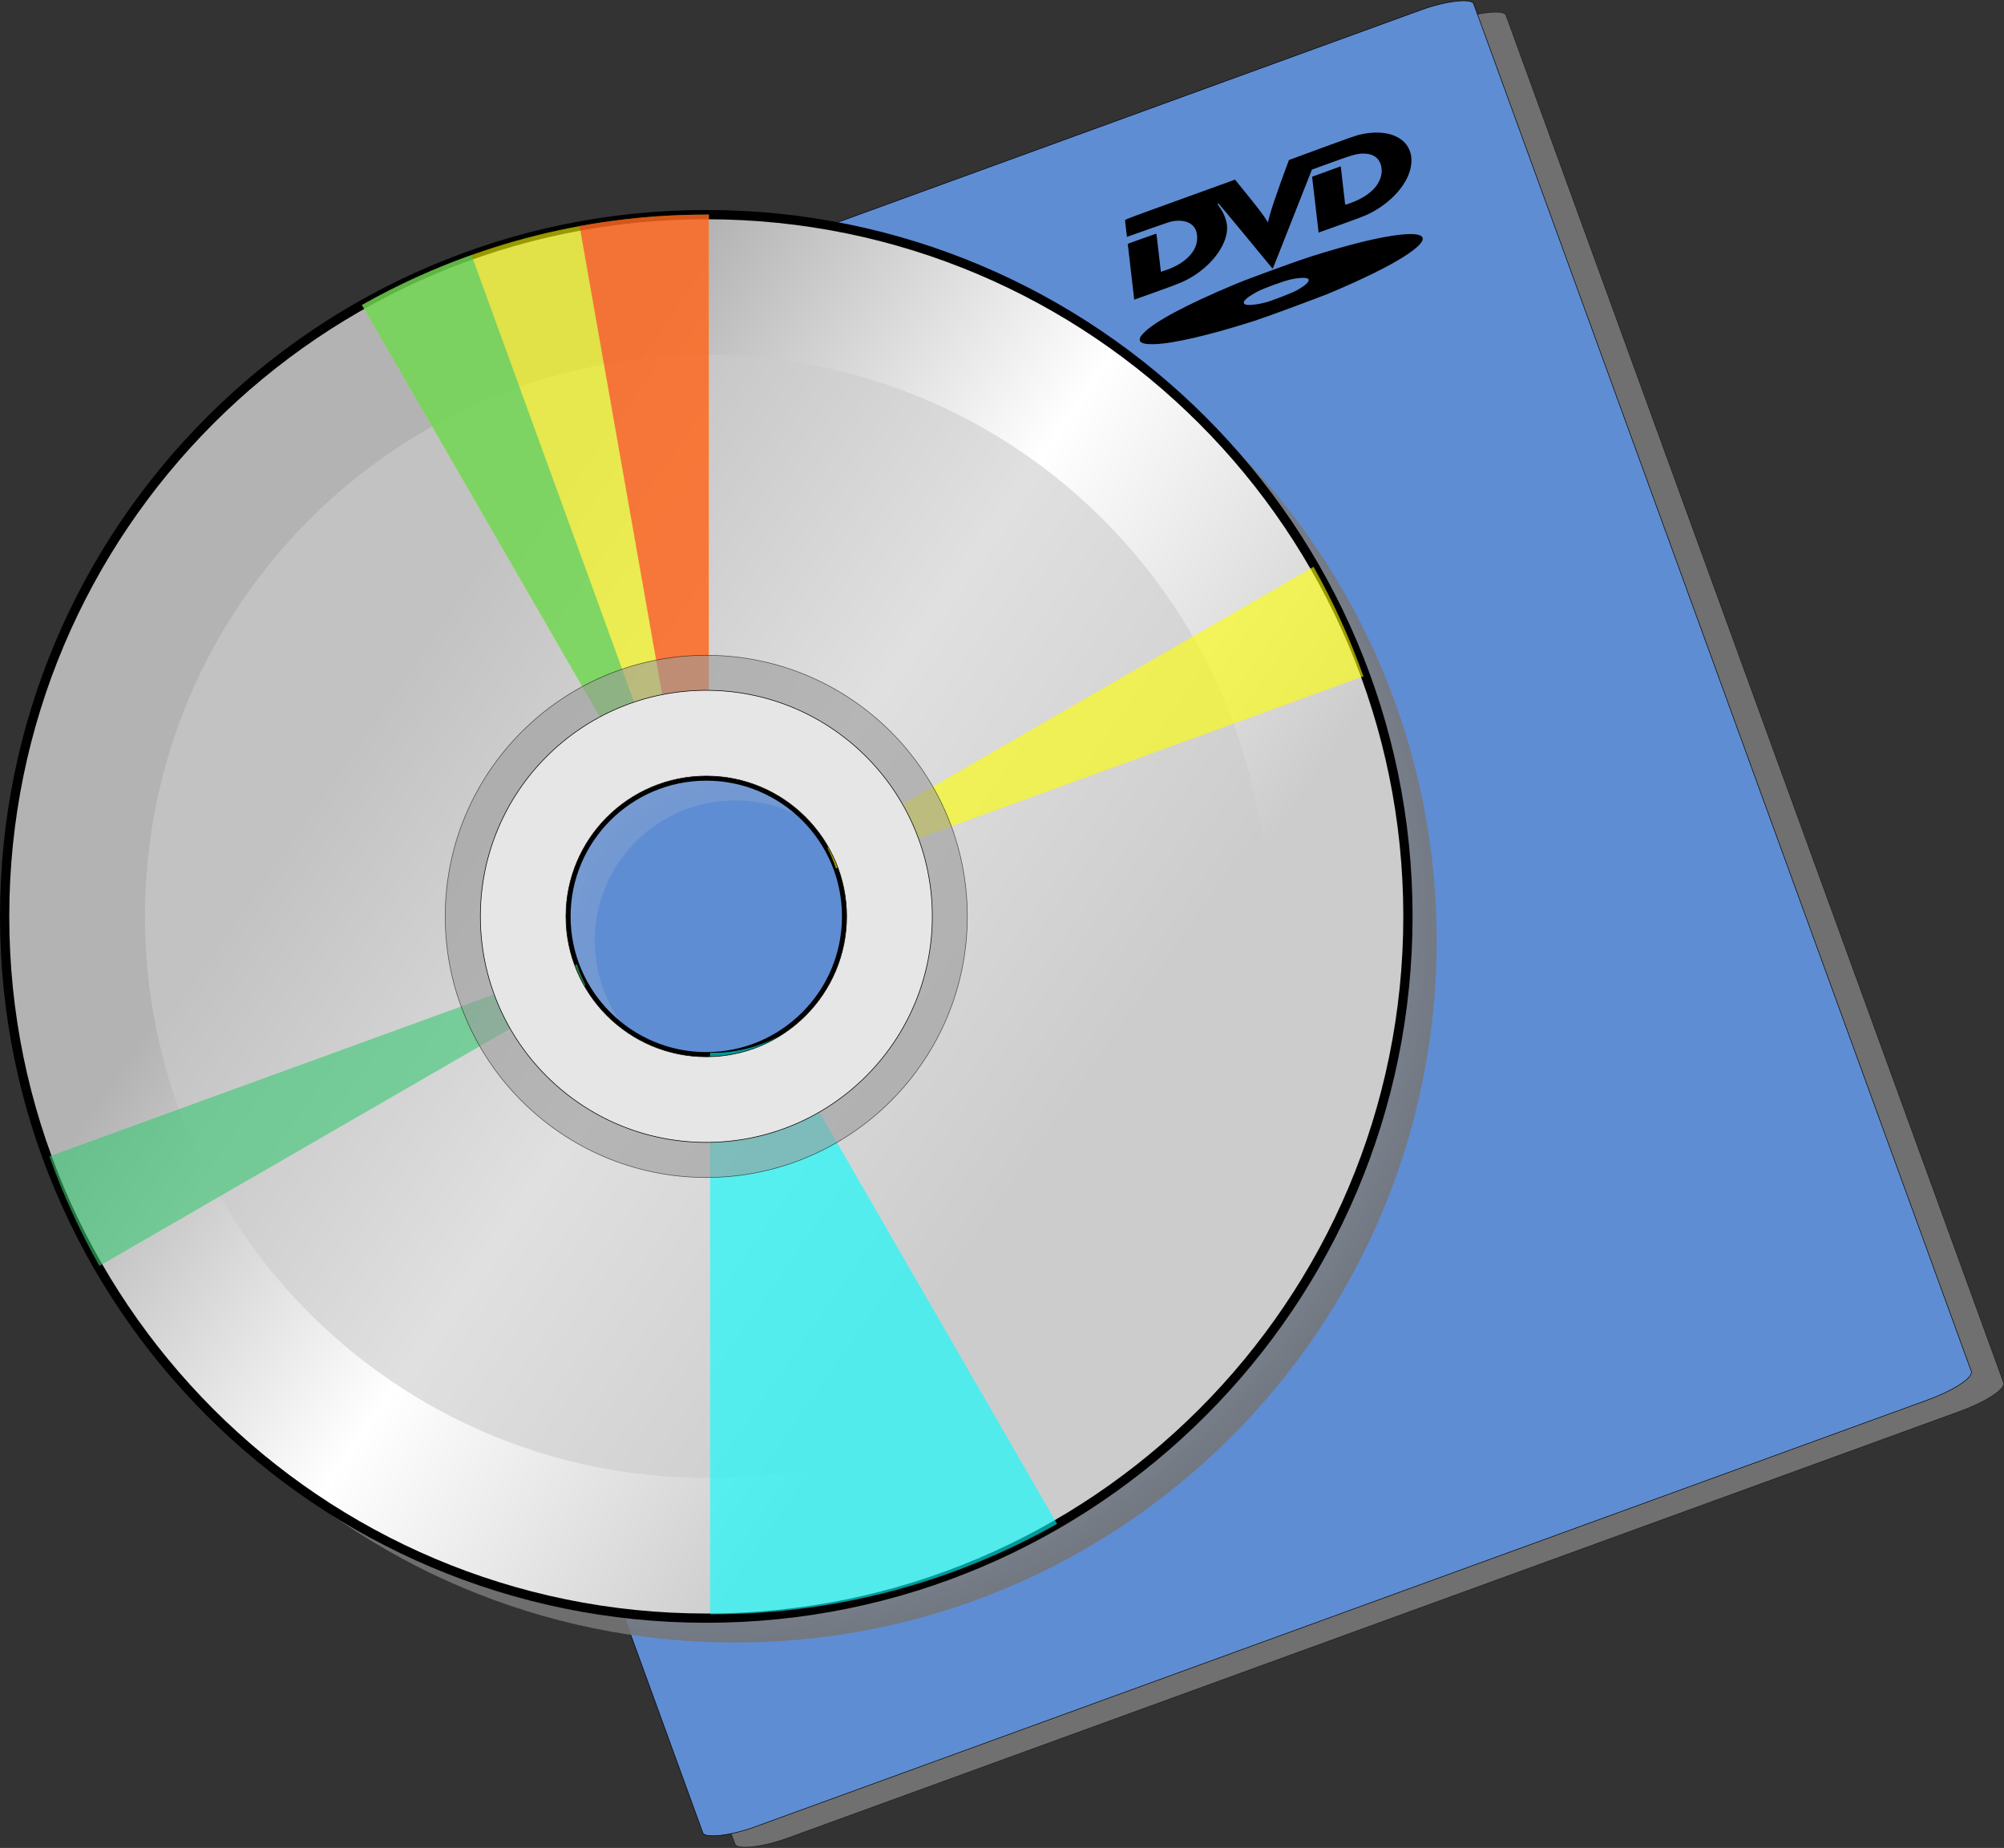 <?xml version="1.0" encoding="UTF-8" standalone="no"?>
<!-- Created with Inkscape (http://www.inkscape.org/) -->
<svg xmlns:rdf="http://www.w3.org/1999/02/22-rdf-syntax-ns#" xmlns="http://www.w3.org/2000/svg" xmlns:cc="http://web.resource.org/cc/" xmlns:xlink="http://www.w3.org/1999/xlink" xmlns:dc="http://purl.org/dc/elements/1.1/" xmlns:svg="http://www.w3.org/2000/svg" xmlns:inkscape="http://www.inkscape.org/namespaces/inkscape" xmlns:sodipodi="http://sodipodi.sourceforge.net/DTD/sodipodi-0.dtd" xmlns:ns1="http://sozi.baierouge.fr" id="svg2" viewBox="0 0 656.91 605.66" version="1.0" inkscape:version="0.91 r13725">
  <rect x="0" y="0" width="656.91" height="605.66" fill="#333333" stroke="none"/>
  <defs id="defs4">
    <radialGradient id="radialGradient6388" gradientUnits="userSpaceOnUse" cy="575.64" cx="311.34" gradientTransform="matrix(.582 .975 -1 .597 709.02 -79.928)" r="230">
      <stop id="stop6344" style="stop-color:#e6e6e6;stop-opacity:0" offset="0"/>
      <stop id="stop6346" style="stop-color:#666666" offset="1"/>
    </radialGradient>
    <linearGradient id="linearGradient6390" y2="666.3" gradientUnits="userSpaceOnUse" x2="979.68" gradientTransform="translate(-562.86 -25.714)" y1="513.44" x1="759.68">
      <stop id="stop4956" style="stop-color:#b3b3b3" offset="0"/>
      <stop id="stop4962" style="stop-color:#ffffff" offset=".5"/>
      <stop id="stop4958" style="stop-color:#cccccc" offset="1"/>
    </linearGradient>
  </defs>
  <g id="layer1" transform="translate(-73.55 -258.75)">
    <g id="g6370">
      <rect id="rect6352" style="opacity:.6;stroke:#000000;stroke-width:.186;fill:#999999" transform="rotate(-20)" rx="16.745" ry="3.947" height="484.89" width="442.46" y="437.79" x=".324"/>
      <g id="g6366">
        <rect id="rect4772" style="stroke:#000000;stroke-width:.186;fill:#5f8dd3" transform="rotate(-20)" rx="16.745" ry="3.947" height="484.89" width="442.46" y="430.68" x="-8.339"/>
        <path id="path4027" style="fill:#000000" d="m484.91 363.85c-14.51 4.66-26.58 7.49-32.81 7.69-3.71 0.12-5.26-0.45-4.9-1.82 0.15-0.6 0.3-0.82 1.14-1.73 3.45-3.72 14-9.36 30.17-16.13 4.62-1.93 20.72-7.79 25.51-9.28 11.33-3.53 19.85-5.67 26.24-6.62 11.45-1.68 12.82 0.93 3.59 6.84-5.08 3.25-13.11 7.21-23.89 11.79-3.51 1.49-21.03 7.97-25.05 9.26zm13.59-9.88c2.53-1.38 3.86-2.48 4.04-3.33 0.2-0.96-2.11-1.1-5.72-0.34-2.41 0.5-9.13 2.95-11.23 4.09-2.01 1.09-3.36 2.02-3.94 2.73-0.39 0.47-0.45 0.64-0.33 0.98 0.12 0.31 0.28 0.44 0.7 0.52 1.18 0.24 3.56-0.03 6.22-0.7 2-0.51 8.64-3.06 10.26-3.95zm-7.89-7.27c-0.08-0.1-4.02-4.88-8.76-10.63-4.73-5.74-8.72-10.5-8.87-10.58-0.47-0.22-0.32 0.3 0.3 1.08 1.26 1.58 2.36 4.32 2.5 6.21 0.4 5.45-4.27 12.3-11.32 16.6-2.61 1.6-4.14 2.24-11.89 5.01l-7.22 2.58-1.06-9.15-1.07-9.15 4.69-1.71c2.58-0.93 4.7-1.65 4.72-1.6 0.02 0.06 0.35 2.89 0.74 6.29l0.72 6.18 1.48-0.49c5.93-1.96 9.9-5.67 10.35-9.67 0.53-4.65-2.35-7.11-7.58-6.48-0.97 0.12-2.11 0.49-8.25 2.67l-7.13 2.53-0.04-0.33c-0.23-1.95-0.57-4.9-0.59-5.11-0.01-0.26 0.93-0.62 18.03-6.8l18.04-6.53 1.77 2.18c5.74 7.08 7.5 9.36 8.52 11.06l0.47 0.79 0.44-1.75c0.53-2.13 2.33-7.46 4.69-13.9l1.77-4.8 10.58-3.9c7.02-2.59 11.13-4.04 12.17-4.31 10.46-2.66 18.16 1.54 17.36 9.46-0.61 6.15-6.41 12.85-14.38 16.62-0.94 0.45-4.34 1.74-8.77 3.32l-7.23 2.58-0.9-7.75c-0.49-4.27-0.97-8.39-1.07-9.15l-0.16-1.4 4.69-1.71 4.7-1.71 0.04 0.34c0.37 3.02 1.38 11.86 1.39 12.06 0.02 0.25 0.16 0.22 1.69-0.34 3.05-1.11 5.12-2.28 6.99-3.96 3.01-2.69 4.08-6.34 2.75-9.32-0.75-1.69-2.25-2.67-4.39-2.88-2.55-0.25-3.92 0.09-11.67 2.91l-6.26 2.28-6.2 15.73c-3.42 8.64-6.3 15.96-6.42 16.26-0.16 0.43-0.24 0.51-0.36 0.37z"/>
      </g>
      <path id="path6330" style="fill:url(#radialGradient6388)" d="m314.5 337.09c-126.96 0-230 103.04-230 230-0.002 126.96 103.04 230 230 230s230-103.04 230-230-103.04-230-230-230zm0 184c25.39 0 46 20.61 46 46 0 25.4-20.61 46-46 46s-46-20.6-46-46c0-25.39 20.61-46 46-46z"/>
      <path id="path3970" style="stroke:#000000;stroke-width:3.038;fill:url(#linearGradient6390)" d="m305.07 329.09c-126.96 0-230 103.04-230 230-0.001 126.96 103.04 230 230 230s230-103.04 230-230-103.04-230-230-230zm0 184c25.39 0 46 20.61 46 46 0 25.4-20.61 46-46 46s-46-20.6-46-46c0-25.39 20.61-46 46-46z"/>
      <path id="path3972" style="opacity:.6;fill:#cccccc" d="m305.07 375.09c-101.57 0-184 82.44-184 184 0 101.57 82.43 184 184 184s184-82.43 184-184c0-101.56-82.43-184-184-184zm0 138c25.39 0 46 20.61 46 46 0 25.4-20.61 46-46 46s-46-20.6-46-46c0-25.39 20.61-46 46-46z"/>
      <path id="path4768" style="opacity:.6;fill:#ffff00" d="m305.07 329.09c-41.01 0-79.52 10.79-112.88 29.63l92.04 159.37c6.26-3.19 13.33-5 20.84-5 0.28 0 0.56 0.03 0.84 0.04v-184.04h-0.84z"/>
      <path id="path4778" style="opacity:.6;fill:#00ffff" d="m307.19 787.8c41.01 0 79.52-10.78 112.87-29.62l-92.03-159.38c-6.26 3.2-13.34 5-20.84 5-0.29 0-0.57-0.02-0.85-0.03v184.03c0.28 0.01 0.56 0 0.85 0z"/>
      <path id="path4979" style="opacity:.6;fill:#ffff00" d="m520.49 480.42c-4.45-12.5-9.94-24.51-16.37-35.91l-159.38 92.03c1.11 2.18 2.06 4.46 2.81 6.82l172.94-62.94z"/>
      <path id="path4975" style="opacity:.6;fill:#37c871" d="m89.741 637.73c4.448 12.5 9.938 24.51 16.379 35.91l159.37-92.03c-1.11-2.17-2.05-4.46-2.81-6.81l-172.94 62.93z"/>
      <path id="path4966" style="opacity:.6;fill:#ff2a2a" d="m305.07 329.09c-14.18 0-28.06 1.29-41.53 3.75l31.97 181.29c3.08-0.66 6.28-1.04 9.56-1.04 0.28 0 0.56 0.03 0.84 0.04v-184.04h-0.84z"/>
      <path id="path4970" style="opacity:.6;fill:#37c871" d="m228.1 342.34c-12.5 4.45-24.51 9.94-35.91 16.38l92.04 159.37c2.17-1.1 4.45-2.05 6.81-2.81l-62.94-172.94z"/>
      <g id="g4780" transform="translate(-562.86 -25.714)">
        <path id="path3986" style="opacity:.6;stroke:#000000;stroke-width:.2;fill:#999999" d="m867.93 499.23c-47.24 0-85.58 38.35-85.58 85.58s38.34 85.57 85.58 85.57c47.23 0 85.57-38.34 85.57-85.57s-38.34-85.58-85.57-85.58zm0 37.28c26.66 0 48.3 21.64 48.3 48.3s-21.64 48.3-48.3 48.3c-26.67 0-48.3-21.64-48.3-48.3s21.63-48.3 48.3-48.3z"/>
        <path id="path3984" style="stroke:#000000;stroke-width:.2;fill:#e6e6e6" d="m732.53 158.59c-40.89 0-74.06 33.2-74.06 74.1 0 40.89 33.17 74.06 74.06 74.06 40.9 0 74.09-33.17 74.09-74.06 0-40.9-33.19-74.1-74.09-74.1zm0 28.1c25.39 0 46 20.61 46 46s-20.61 46-46 46-46-20.61-46-46 20.61-46 46-46z" transform="translate(135.4 352.12)"/>
      </g>
    </g>
  </g>
</svg>
